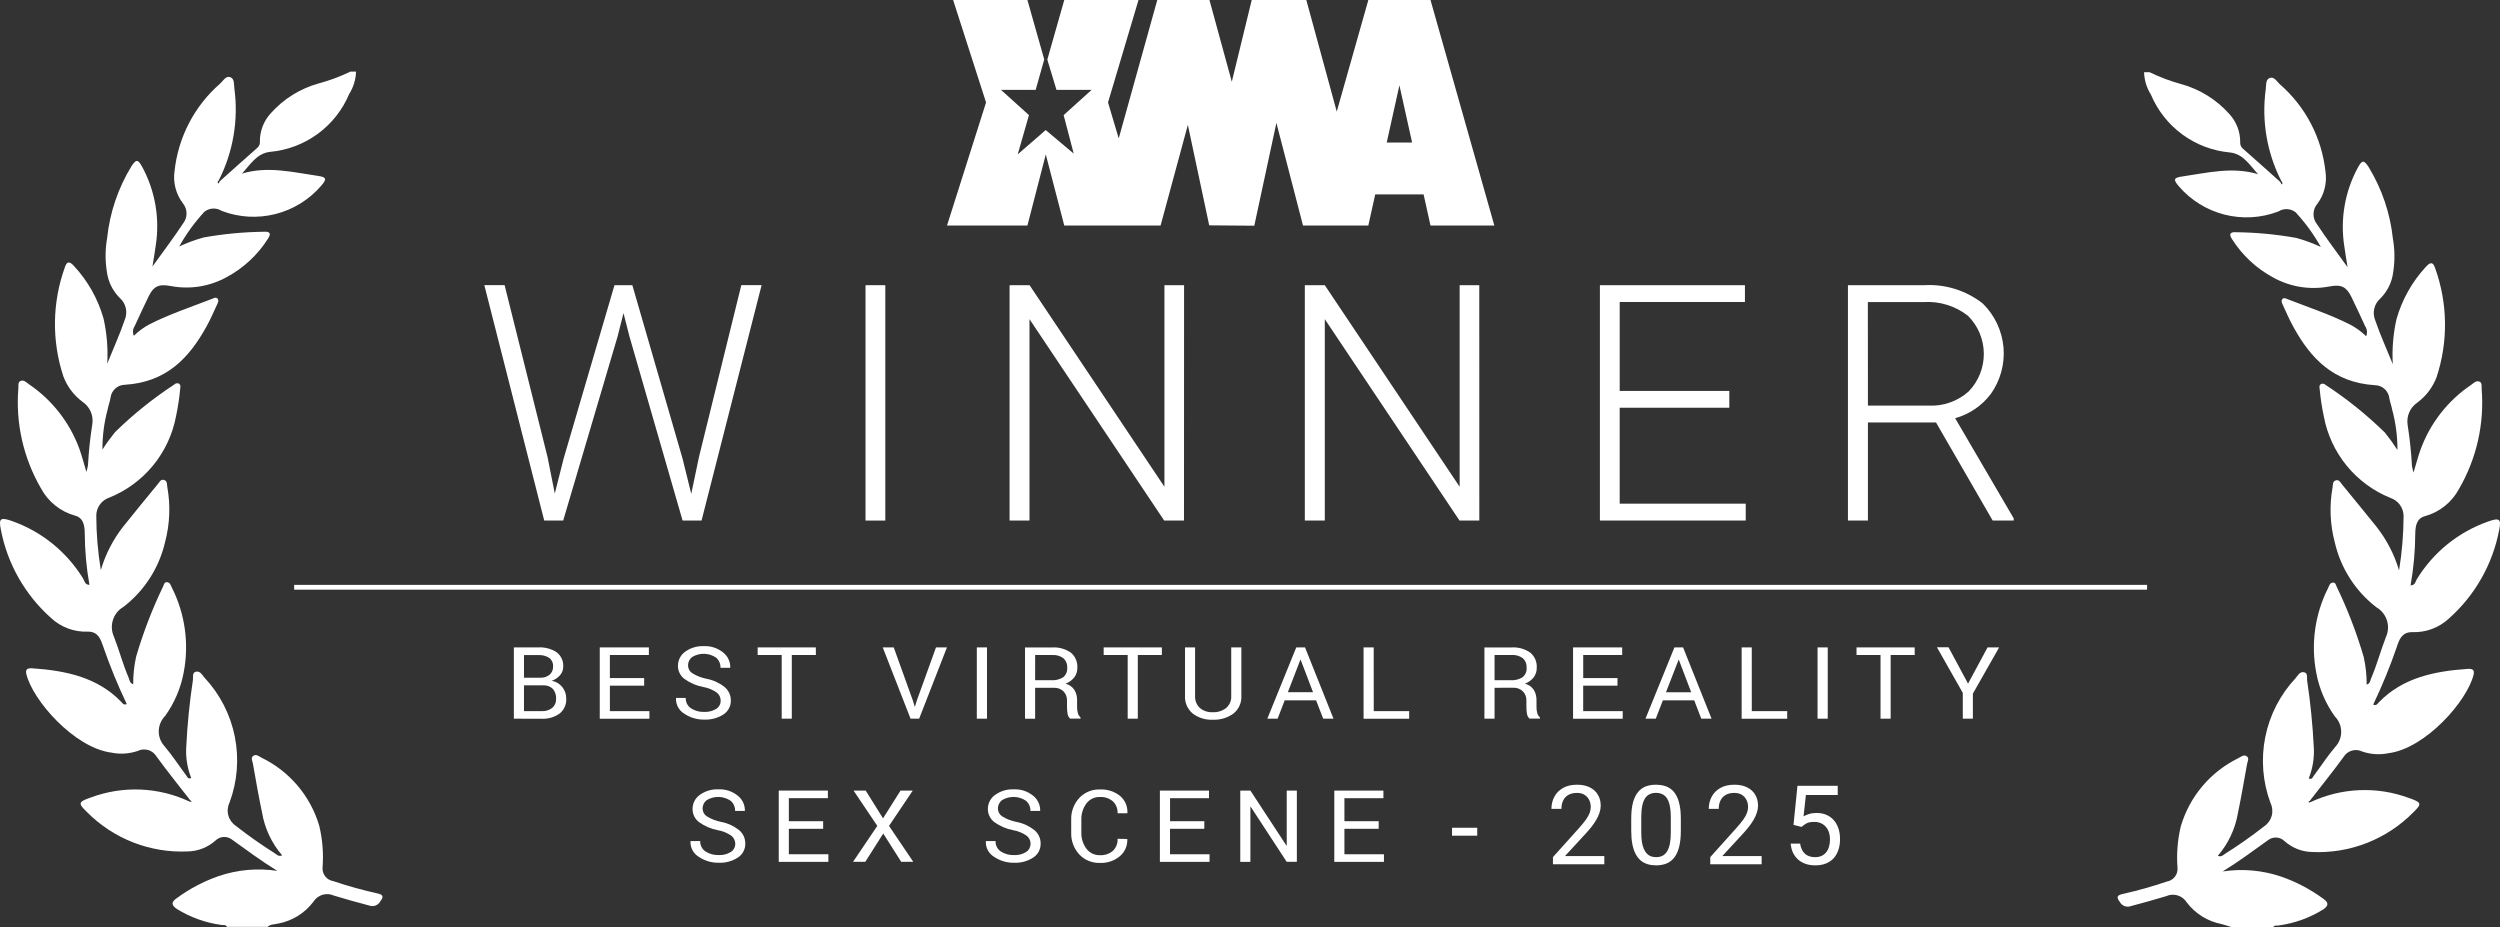 <svg width="2038" height="756" viewBox="0 0 2038 756" fill="none" xmlns="http://www.w3.org/2000/svg">
<rect x="0" y="0" width="2038" height="756" fill="#333333" stroke="none"/>
<g clip-path="url(#clip0_7537_2156)">
<path d="M1166.14 183.851H1218.19L1166.22 0.277L1166.3 0H1115.32L1115.39 0.277L1089.72 90.969L1064.91 0H1020.41L1004.17 66.649L986.019 0.277L985.941 0H943.414L911.986 112.841L903.256 83.519L928.111 0H867.59L853.768 48.601L861.241 73.259H889.887L867.082 93.846L875.291 125.225L852.461 106.016L829.648 125.817L838.82 93.846L816.007 73.259H844.273L851.271 48.486L837.551 0H776.985L803.829 83.519L772 183.851H837.551L852.532 125.899L867.59 183.851H946.109L968.344 101.803L985.742 183.698L1022.5 184L1040.52 100.183L1062.21 183.847H1115.46L1121.09 158.449H1160.51L1166.14 183.847L1166.14 183.851ZM1130.46 116.201L1140.8 69.535L1151.15 116.201H1130.46Z" fill="white"/>
<path d="M446.353 372.558L452.263 402.342L459.456 373.878L500.922 232.472H515.488L556.427 373.878L563.512 402.606L569.806 372.51L604.32 232.436H620.863L571.916 424.313H556.427L513.126 274.244L508.271 255.26L503.476 274.244L459.12 424.337H443.643L394.828 232.46H411.359L446.353 372.558Z" fill="white"/>
<path d="M721.706 424.361H705.57V232.484H721.706V424.361Z" fill="white"/>
<path d="M965.186 424.361H949.051L839.24 260.168V424.361H823.008V232.484H839.3L949.243 396.81V232.484H965.258L965.186 424.361Z" fill="white"/>
<path d="M1205.94 424.361H1189.8L1079.97 260.168V424.361H1063.69V232.484H1079.97L1189.91 396.81V232.484H1205.91L1205.94 424.361Z" fill="white"/>
<path d="M1409.73 332.359H1320.37V410.609H1423.12V424.313H1304.24V232.484H1422.47V246.188H1320.38V318.667H1409.74L1409.73 332.359Z" fill="white"/>
<path d="M1578.23 344.37H1522.73V424.361H1506.44V232.484H1568.51C1585.71 231.452 1602.69 236.739 1616.27 247.352C1626.04 256.876 1632.07 269.599 1633.25 283.199C1634.43 296.8 1630.68 310.372 1622.7 321.439C1615.44 330.896 1605.31 337.733 1593.83 340.915L1641.59 422.597V424.313H1624.4L1578.23 344.37ZM1522.73 330.667H1572.22C1584.2 331.244 1595.93 327.086 1604.88 319.087C1612.89 310.798 1617.32 299.688 1617.22 288.156C1617.11 276.624 1612.48 265.596 1604.32 257.456C1594.07 249.426 1581.23 245.435 1568.24 246.236H1522.68L1522.73 330.667Z" fill="white"/>
<path d="M418.891 585.867V527.763H438.791C444.059 527.453 449.29 528.828 453.728 531.687C455.534 533.053 456.975 534.845 457.922 536.903C458.87 538.961 459.294 541.221 459.159 543.483C459.174 546.031 458.252 548.495 456.569 550.407C454.744 552.519 452.383 554.098 449.736 554.979C453.169 555.576 456.262 557.417 458.427 560.151C460.529 562.816 461.648 566.127 461.592 569.523C461.727 571.842 461.304 574.159 460.359 576.28C459.415 578.401 457.975 580.265 456.162 581.715C451.863 584.727 446.68 586.21 441.44 585.927L418.891 585.867ZM427.15 552.471H440.517C443.215 552.604 445.869 551.751 447.986 550.071C448.942 549.241 449.699 548.206 450.199 547.042C450.699 545.879 450.93 544.617 450.874 543.351C450.97 542.011 450.737 540.669 450.193 539.441C449.65 538.212 448.814 537.136 447.758 536.307C445.078 534.612 441.93 533.814 438.767 534.027H427.162L427.15 552.471ZM427.15 558.663V579.722H441.44C444.578 579.915 447.682 578.979 450.191 577.083C451.251 576.158 452.086 575.001 452.631 573.703C453.175 572.405 453.415 571 453.332 569.595C453.5 566.694 452.562 563.838 450.707 561.603C449.649 560.571 448.382 559.778 446.993 559.277C445.603 558.776 444.123 558.579 442.651 558.699L427.15 558.663Z" fill="white"/>
<path d="M525.126 558.939H497.182V579.723H529.393V585.915H488.922V527.763H528.962V533.956H497.17V552.747H525.114L525.126 558.939Z" fill="white"/>
<path d="M587.489 571.251C587.505 569.975 587.23 568.713 586.686 567.559C586.142 566.405 585.342 565.39 584.347 564.592C581.017 562.257 577.208 560.695 573.199 560.019C567.752 558.993 562.597 556.785 558.093 553.551C556.394 552.314 555.015 550.689 554.071 548.81C553.126 546.932 552.643 544.855 552.663 542.752C552.646 540.516 553.168 538.31 554.185 536.319C555.201 534.328 556.681 532.612 558.501 531.316C562.886 528.122 568.224 526.51 573.642 526.744C579.42 526.438 585.105 528.299 589.586 531.964C591.418 533.416 592.887 535.275 593.879 537.393C594.871 539.51 595.359 541.829 595.305 544.168L595.221 544.408H587.344C587.402 542.852 587.115 541.303 586.504 539.871C585.892 538.44 584.972 537.161 583.808 536.128C580.933 534.162 577.551 533.069 574.07 532.979C570.589 532.89 567.156 533.809 564.183 535.624C563.129 536.438 562.282 537.489 561.709 538.691C561.136 539.894 560.855 541.215 560.887 542.548C560.904 543.822 561.242 545.071 561.87 546.179C562.499 547.287 563.398 548.217 564.483 548.884C568.03 551.049 571.936 552.561 576.016 553.348C581.373 554.363 586.405 556.664 590.677 560.055C592.297 561.395 593.596 563.081 594.48 564.989C595.364 566.898 595.81 568.98 595.785 571.083C595.825 573.321 595.296 575.533 594.247 577.511C593.199 579.488 591.665 581.166 589.791 582.387C585.09 585.395 579.575 586.875 574.002 586.623C568.256 586.708 562.622 585.033 557.854 581.823C555.69 580.522 553.917 578.66 552.723 576.434C551.528 574.208 550.957 571.7 551.068 569.175L551.153 568.936H559.029C558.945 570.607 559.299 572.271 560.056 573.764C560.813 575.256 561.947 576.525 563.345 577.443C566.532 579.467 570.254 580.483 574.026 580.359C577.5 580.54 580.948 579.666 583.916 577.851C585.022 577.143 585.931 576.166 586.559 575.012C587.188 573.859 587.516 572.566 587.513 571.251H587.489Z" fill="white"/>
<path d="M665.101 533.956H645.477V585.867H637.241V533.956H617.641V527.763H665.065L665.101 533.956Z" fill="white"/>
<path d="M744.294 571.419L745.661 575.991H745.912L747.266 571.419L763.019 527.764H771.95L749.293 585.866H742.279L719.609 527.764H728.577L744.294 571.419Z" fill="white"/>
<path d="M804.591 585.867H796.297V527.763H804.591V585.867Z" fill="white"/>
<path d="M843.841 560.691V585.891H835.594V527.812H857.665C863.094 527.446 868.487 528.935 872.961 532.035C874.745 533.524 876.152 535.413 877.071 537.548C877.989 539.682 878.392 542.004 878.247 544.324C878.319 547.101 877.477 549.825 875.85 552.076C873.983 554.461 871.494 556.284 868.658 557.343C871.587 558.101 874.142 559.896 875.85 562.395C877.39 565.007 878.151 568.004 878.044 571.035V576.507C878.025 578.149 878.238 579.785 878.679 581.367C879.049 582.723 879.807 583.941 880.861 584.871V585.819H872.373C871.214 584.792 870.472 583.374 870.288 581.835C869.971 580.04 869.814 578.221 869.82 576.399V571.143C869.881 569.749 869.658 568.356 869.161 567.051C868.664 565.747 867.905 564.558 866.931 563.559C865.899 562.581 864.68 561.822 863.347 561.329C862.014 560.836 860.594 560.619 859.175 560.691H843.841ZM843.841 554.499H856.836C860.385 554.807 863.936 553.916 866.919 551.967C867.99 551.007 868.824 549.812 869.359 548.476C869.893 547.14 870.112 545.699 870 544.264C870.084 542.855 869.859 541.446 869.341 540.134C868.823 538.822 868.025 537.639 867.003 536.668C864.327 534.659 861.009 533.702 857.676 533.98H843.855L843.841 554.499Z" fill="white"/>
<path d="M947.148 533.956H927.536V585.867H919.288V533.956H899.711V527.763H947.148V533.956Z" fill="white"/>
<path d="M1072.86 570.891H1047.3L1041.53 585.843H1033.13L1056.73 527.74H1063.85L1087.06 585.843H1078.66L1072.86 570.891ZM1049.86 564.303H1070.39L1060.33 537.904H1060.03L1049.86 564.303Z" fill="white"/>
<path d="M1011.95 527.763V567.183C1012.11 569.947 1011.61 572.71 1010.48 575.239C1009.36 577.768 1007.64 579.989 1005.48 581.715C1000.57 585.249 994.612 587.013 988.574 586.719C982.722 586.983 976.96 585.197 972.282 581.667C970.18 579.904 968.52 577.675 967.431 575.156C966.342 572.637 965.857 569.899 966.013 567.159V527.763H974.236V567.183C974.109 569.037 974.396 570.896 975.076 572.625C975.756 574.354 976.812 575.91 978.168 577.179C981.09 579.568 984.793 580.791 988.562 580.611C992.508 580.795 996.391 579.58 999.53 577.179C1000.95 575.952 1002.07 574.409 1002.8 572.674C1003.52 570.939 1003.83 569.059 1003.7 567.183V527.763H1011.95Z" fill="white"/>
<path d="M1119.88 579.711H1148.75V585.903H1111.59V527.763H1119.83L1119.88 579.711Z" fill="white"/>
<path d="M1218.36 560.679V585.879H1210.1V527.799H1232.18C1237.61 527.429 1243.01 528.918 1247.48 532.023C1249.26 533.515 1250.66 535.404 1251.58 537.538C1252.5 539.673 1252.9 541.993 1252.76 544.312C1252.83 547.089 1251.98 549.812 1250.36 552.063C1248.49 554.448 1246 556.27 1243.16 557.331C1246.09 558.09 1248.65 559.885 1250.36 562.383C1251.9 564.994 1252.66 567.992 1252.55 571.023V576.495C1252.53 578.137 1252.74 579.773 1253.19 581.355C1253.56 582.711 1254.32 583.929 1255.37 584.859V585.807H1246.87C1245.71 584.779 1244.96 583.362 1244.77 581.823C1244.46 580.027 1244.31 578.209 1244.32 576.387V571.131C1244.38 569.736 1244.15 568.344 1243.66 567.04C1243.16 565.735 1242.4 564.547 1241.43 563.547C1240.39 562.565 1239.17 561.802 1237.83 561.303C1236.49 560.804 1235.07 560.579 1233.65 560.643L1218.36 560.679ZM1218.36 554.487H1231.34C1234.89 554.795 1238.44 553.904 1241.43 551.955C1242.49 550.992 1243.33 549.797 1243.86 548.461C1244.4 547.126 1244.62 545.686 1244.51 544.252C1244.6 542.843 1244.37 541.431 1243.86 540.119C1243.34 538.806 1242.54 537.623 1241.51 536.656C1238.84 534.649 1235.52 533.693 1232.2 533.968H1218.37L1218.36 554.487Z" fill="white"/>
<path d="M1318.56 558.939H1290.62V579.723H1322.84V585.915H1282.36V527.763H1322.4V533.956H1290.64V552.747H1318.59L1318.56 558.939Z" fill="white"/>
<path d="M1381.13 570.903H1355.57L1349.79 585.866H1341.4L1364.99 527.764H1372.05L1395.26 585.866H1386.87L1381.13 570.903ZM1358.12 564.315H1378.65L1368.61 537.916H1368.36L1358.12 564.315Z" fill="white"/>
<path d="M1428.06 579.711H1456.93V585.903H1419.79V527.763H1428.04L1428.06 579.711Z" fill="white"/>
<path d="M1489.97 585.867H1481.67V527.763H1489.97V585.867Z" fill="white"/>
<path d="M1560.86 533.956H1541.26V585.867H1533.01V533.956H1513.44V527.763H1560.86V533.956Z" fill="white"/>
<path d="M1604.35 557.295L1620.26 527.764H1629.69L1608.28 565.443V585.843H1600.07V564.855L1578.99 527.656H1588.43L1604.35 557.295Z" fill="white"/>
<path d="M599.396 687.973C599.41 686.699 599.135 685.439 598.59 684.287C598.046 683.135 597.248 682.122 596.255 681.325C592.926 678.988 589.116 677.426 585.106 676.754C579.659 675.731 574.502 673.523 570.001 670.286C568.302 669.049 566.922 667.423 565.977 665.545C565.033 663.666 564.551 661.589 564.57 659.486C564.553 657.25 565.074 655.043 566.091 653.052C567.107 651.061 568.588 649.345 570.408 648.05C574.797 644.853 580.139 643.241 585.561 643.478C591.339 643.173 597.024 645.034 601.506 648.698C603.33 650.146 604.795 651.997 605.787 654.105C606.779 656.214 607.27 658.524 607.224 660.854L607.14 661.093H599.264C599.314 659.533 599.017 657.981 598.395 656.549C597.773 655.117 596.842 653.842 595.667 652.814C592.792 650.848 589.41 649.755 585.929 649.665C582.448 649.576 579.016 650.494 576.043 652.309C574.99 653.124 574.142 654.175 573.569 655.378C572.997 656.581 572.715 657.902 572.746 659.234C572.764 660.508 573.102 661.757 573.731 662.864C574.36 663.972 575.258 664.903 576.343 665.57C579.89 667.731 583.797 669.239 587.876 670.021C593.232 671.041 598.261 673.342 602.536 676.729C604.138 678.074 605.42 679.76 606.289 681.664C607.158 683.567 607.592 685.641 607.56 687.733C607.6 689.972 607.072 692.183 606.023 694.161C604.974 696.138 603.44 697.816 601.566 699.037C596.89 702.075 591.381 703.569 585.813 703.309C580.067 703.392 574.434 701.718 569.665 698.509C567.504 697.205 565.733 695.343 564.539 693.117C563.345 690.892 562.772 688.385 562.88 685.861L562.964 685.621H570.84C570.756 687.293 571.11 688.957 571.867 690.45C572.625 691.942 573.758 693.211 575.156 694.129C578.34 696.161 582.063 697.181 585.837 697.057C589.311 697.239 592.759 696.365 595.727 694.549C596.853 693.842 597.781 692.859 598.423 691.694C599.065 690.529 599.4 689.22 599.396 687.889V687.973Z" fill="white"/>
<path d="M671.036 675.637H643.068V696.385H675.292V702.577H634.844V644.474H674.884V650.666H643.068V669.457H671.036V675.637Z" fill="white"/>
<path d="M719.855 667.13L734.108 644.474H744.083L724.722 673.273L744.501 702.553H734.66L720.033 679.489L705.373 702.553H695.398L715.179 673.273L695.818 644.474H705.708L719.855 667.13Z" fill="white"/>
<path d="M840.138 687.973C840.152 686.699 839.877 685.439 839.333 684.287C838.789 683.135 837.99 682.122 836.998 681.325C833.668 678.988 829.858 677.426 825.848 676.753C820.401 675.728 815.245 673.521 810.743 670.285C809.044 669.048 807.665 667.423 806.72 665.544C805.775 663.666 805.292 661.588 805.312 659.485C805.297 657.249 805.822 655.041 806.84 653.05C807.858 651.059 809.341 649.344 811.163 648.049C815.548 644.855 820.886 643.244 826.305 643.478C832.083 643.175 837.766 645.036 842.248 648.698C844.074 650.145 845.54 651.995 846.532 654.104C847.524 656.213 848.014 658.523 847.966 660.853L847.882 661.093H840.006C840.056 659.532 839.76 657.98 839.139 656.548C838.517 655.116 837.584 653.841 836.409 652.814C833.533 650.849 830.153 649.757 826.672 649.667C823.191 649.578 819.758 650.495 816.785 652.309C815.732 653.125 814.886 654.179 814.315 655.384C813.744 656.59 813.464 657.912 813.5 659.245C813.517 660.519 813.857 661.768 814.486 662.876C815.115 663.983 816.013 664.914 817.097 665.581C820.644 667.745 824.55 669.253 828.63 670.033C833.987 671.05 839.018 673.351 843.292 676.741C844.897 678.083 846.181 679.768 847.053 681.672C847.924 683.576 848.359 685.651 848.326 687.744C848.366 689.983 847.838 692.195 846.789 694.172C845.741 696.15 844.206 697.828 842.332 699.049C837.657 702.087 832.148 703.582 826.58 703.321C820.834 703.406 815.199 701.731 810.431 698.52C808.266 697.22 806.494 695.359 805.299 693.132C804.105 690.906 803.534 688.397 803.647 685.872L803.73 685.633H811.595C811.511 687.305 811.865 688.969 812.622 690.462C813.379 691.954 814.512 693.222 815.91 694.141C819.098 696.175 822.825 697.196 826.603 697.069C830.077 697.252 833.526 696.377 836.494 694.56C837.594 693.849 838.499 692.874 839.127 691.724C839.755 690.573 840.086 689.284 840.09 687.973H840.138Z" fill="white"/>
<path d="M918.905 683.953L918.99 684.193C919.091 686.784 918.604 689.364 917.566 691.74C916.528 694.115 914.965 696.224 912.996 697.909C908.425 701.754 902.571 703.73 896.607 703.441C893.461 703.55 890.329 702.981 887.422 701.774C884.514 700.568 881.898 698.75 879.752 696.445C875.343 691.611 873.006 685.238 873.243 678.697V668.353C873.008 661.805 875.344 655.426 879.752 650.582C881.894 648.271 884.509 646.449 887.417 645.24C890.326 644.03 893.46 643.463 896.607 643.574C902.548 643.262 908.4 645.126 913.068 648.817C915.077 650.513 916.665 652.654 917.705 655.07C918.745 657.486 919.21 660.111 919.062 662.738L918.977 662.977H911.066C911.157 661.189 910.868 659.402 910.217 657.735C909.566 656.067 908.567 654.558 907.289 653.306C904.343 650.766 900.525 649.475 896.644 649.706C894.516 649.634 892.403 650.079 890.485 651.002C888.566 651.926 886.898 653.301 885.626 655.009C882.816 658.824 881.368 663.473 881.514 668.21V678.625C881.354 683.364 882.804 688.017 885.626 691.825C886.897 693.536 888.563 694.913 890.482 695.839C892.4 696.765 894.515 697.212 896.644 697.141C900.525 697.371 904.342 696.08 907.289 693.541C908.574 692.273 909.575 690.747 910.226 689.063C910.877 687.379 911.164 685.576 911.066 683.773L918.905 683.953Z" fill="white"/>
<path d="M981.743 675.637H953.798V696.385H986.022V702.577H945.539V644.474H985.579V650.666H953.823V669.457H981.767L981.743 675.637Z" fill="white"/>
<path d="M1057.2 702.565H1048.92L1019.57 657.662L1019.32 657.745V702.589H1011.07V644.474H1019.32L1048.69 689.317L1048.94 689.233V644.474H1057.2V702.565Z" fill="white"/>
<path d="M1123.9 675.637H1095.97V696.385H1128.19V702.577H1087.72V644.474H1127.76V650.666H1095.97V669.457H1123.91L1123.9 675.637Z" fill="white"/>
<path d="M1204.23 681.253H1183.7V674.785H1204.23V681.253Z" fill="white"/>
<path d="M1307.84 697.877V704.557H1265.96V698.712L1286.92 675.377C1289.5 672.506 1291.5 670.074 1292.9 668.082C1294.34 666.061 1295.33 664.259 1295.89 662.677C1296.48 661.065 1296.77 659.425 1296.77 657.755C1296.77 655.646 1296.33 653.741 1295.45 652.042C1294.6 650.314 1293.34 648.937 1291.67 647.911C1290 646.886 1287.98 646.373 1285.61 646.373C1282.76 646.373 1280.39 646.93 1278.49 648.043C1276.61 649.127 1275.21 650.65 1274.27 652.613C1273.33 654.576 1272.86 656.832 1272.86 659.381H1264.73C1264.73 655.777 1265.52 652.482 1267.11 649.493C1268.69 646.505 1271.03 644.132 1274.14 642.374C1277.24 640.587 1281.07 639.693 1285.61 639.693C1289.65 639.693 1293.11 640.411 1295.98 641.847C1298.85 643.253 1301.05 645.245 1302.57 647.823C1304.12 650.372 1304.9 653.36 1304.9 656.788C1304.9 658.663 1304.58 660.567 1303.93 662.501C1303.32 664.405 1302.45 666.31 1301.34 668.214C1300.25 670.118 1298.98 671.993 1297.52 673.839C1296.08 675.685 1294.54 677.501 1292.9 679.288L1275.76 697.877H1307.84ZM1370.21 667.467V677.223C1370.21 682.467 1369.74 686.891 1368.8 690.494C1367.87 694.098 1366.52 696.998 1364.76 699.195C1363 701.393 1360.88 702.989 1358.39 703.985C1355.93 704.952 1353.14 705.436 1350.04 705.436C1347.58 705.436 1345.31 705.128 1343.23 704.513C1341.15 703.898 1339.27 702.916 1337.6 701.568C1335.96 700.191 1334.56 698.404 1333.38 696.207C1332.21 694.01 1331.32 691.344 1330.7 688.209C1330.09 685.074 1329.78 681.412 1329.78 677.223V667.467C1329.78 662.223 1330.25 657.828 1331.19 654.283C1332.15 650.738 1333.52 647.897 1335.27 645.758C1337.03 643.59 1339.14 642.037 1341.6 641.1C1344.09 640.162 1346.88 639.693 1349.95 639.693C1352.44 639.693 1354.73 640.001 1356.81 640.616C1358.92 641.202 1360.79 642.154 1362.43 643.473C1364.07 644.762 1365.46 646.49 1366.61 648.658C1367.78 650.797 1368.67 653.419 1369.29 656.524C1369.9 659.63 1370.21 663.277 1370.21 667.467ZM1362.04 678.541V666.105C1362.04 663.233 1361.86 660.714 1361.51 658.546C1361.19 656.349 1360.7 654.474 1360.06 652.921C1359.41 651.368 1358.59 650.108 1357.6 649.142C1356.63 648.175 1355.5 647.472 1354.21 647.032C1352.95 646.564 1351.53 646.329 1349.95 646.329C1348.02 646.329 1346.3 646.695 1344.81 647.428C1343.32 648.131 1342.06 649.259 1341.03 650.812C1340.03 652.364 1339.27 654.4 1338.75 656.92C1338.22 659.44 1337.95 662.501 1337.95 666.105V678.541C1337.95 681.412 1338.12 683.946 1338.44 686.144C1338.79 688.341 1339.3 690.245 1339.98 691.857C1340.65 693.439 1341.47 694.742 1342.44 695.768C1343.4 696.793 1344.52 697.555 1345.78 698.053C1347.07 698.522 1348.49 698.756 1350.04 698.756C1352.03 698.756 1353.77 698.375 1355.27 697.613C1356.76 696.852 1358.01 695.665 1359 694.054C1360.03 692.413 1360.79 690.318 1361.29 687.77C1361.79 685.191 1362.04 682.115 1362.04 678.541ZM1436.09 697.877V704.557H1394.21V698.712L1415.17 675.377C1417.75 672.506 1419.75 670.074 1421.15 668.082C1422.59 666.061 1423.58 664.259 1424.14 662.677C1424.73 661.065 1425.02 659.425 1425.02 657.755C1425.02 655.646 1424.58 653.741 1423.7 652.042C1422.85 650.314 1421.59 648.937 1419.92 647.911C1418.25 646.886 1416.23 646.373 1413.86 646.373C1411.01 646.373 1408.64 646.93 1406.74 648.043C1404.86 649.127 1403.46 650.65 1402.52 652.613C1401.58 654.576 1401.11 656.832 1401.11 659.381H1392.98C1392.98 655.777 1393.77 652.482 1395.36 649.493C1396.94 646.505 1399.28 644.132 1402.39 642.374C1405.49 640.587 1409.32 639.693 1413.86 639.693C1417.9 639.693 1421.36 640.411 1424.23 641.847C1427.1 643.253 1429.3 645.245 1430.82 647.823C1432.37 650.372 1433.15 653.36 1433.15 656.788C1433.15 658.663 1432.83 660.567 1432.18 662.501C1431.57 664.405 1430.7 666.31 1429.59 668.214C1428.5 670.118 1427.23 671.993 1425.77 673.839C1424.33 675.685 1422.79 677.501 1421.15 679.288L1404.01 697.877H1436.09ZM1468.58 674.103L1462.07 672.433L1465.28 640.572H1498.11V648.087H1472.18L1470.25 665.489C1471.42 664.815 1472.9 664.186 1474.69 663.6C1476.5 663.014 1478.58 662.721 1480.93 662.721C1483.88 662.721 1486.54 663.233 1488.88 664.259C1491.22 665.255 1493.22 666.69 1494.86 668.565C1496.53 670.44 1497.8 672.696 1498.68 675.333C1499.56 677.97 1500 680.914 1500 684.166C1500 687.242 1499.57 690.069 1498.72 692.648C1497.9 695.226 1496.66 697.482 1494.99 699.415C1493.32 701.319 1491.21 702.799 1488.66 703.854C1486.14 704.908 1483.17 705.436 1479.74 705.436C1477.16 705.436 1474.71 705.084 1472.4 704.381C1470.12 703.648 1468.06 702.55 1466.25 701.085C1464.46 699.591 1463 697.745 1461.85 695.548C1460.74 693.321 1460.04 690.714 1459.74 687.726H1467.48C1467.83 690.128 1468.53 692.149 1469.59 693.79C1470.64 695.431 1472.02 696.676 1473.72 697.525C1475.45 698.346 1477.45 698.756 1479.74 698.756C1481.67 698.756 1483.39 698.419 1484.88 697.745C1486.38 697.071 1487.63 696.105 1488.66 694.845C1489.69 693.585 1490.46 692.062 1490.99 690.274C1491.55 688.487 1491.82 686.481 1491.82 684.254C1491.82 682.232 1491.55 680.357 1490.99 678.629C1490.43 676.9 1489.6 675.392 1488.48 674.103C1487.4 672.814 1486.07 671.817 1484.49 671.114C1482.9 670.382 1481.09 670.016 1479.04 670.016C1476.31 670.016 1474.25 670.382 1472.84 671.114C1471.46 671.847 1470.04 672.843 1468.58 674.103Z" fill="white"/>
<path d="M1954 527.02C1948.46 543.17 1941.99 558.987 1934.63 574.395C1937.35 575.595 1938.23 573.531 1939.43 572.319C1958.72 552.531 1984.43 547.119 2011.74 545.283C2015.46 545.043 2017.42 545.979 2016.47 549.987C2011.45 571.071 1977.6 610.082 1947.05 614.018C1939.92 615.47 1932.53 614.989 1925.64 612.626C1922.99 611.332 1919.96 611.082 1917.14 611.924C1914.31 612.767 1911.91 614.641 1910.4 617.174C1901.57 629.342 1892.01 641.066 1882.83 652.982C1882.2 653.21 1881.56 653.57 1882.16 654.182C1882.29 654.338 1883.23 653.918 1883.78 653.786C1896.21 647.985 1909.67 644.705 1923.38 644.137C1937.08 643.568 1950.76 645.722 1963.63 650.474C1974.02 654.074 1974.73 655.106 1967.32 662.234C1956.59 673.118 1943.7 681.62 1929.47 687.187C1915.24 692.755 1900 695.263 1884.74 694.549C1876.52 694.351 1868.62 691.248 1862.46 685.789C1860.71 684.02 1858.37 682.95 1855.88 682.777C1853.4 682.605 1850.94 683.343 1848.95 684.853C1836.85 693.577 1824.88 702.445 1811.9 710.413C1827.99 707.956 1844.44 709.425 1859.85 714.697C1872.1 718.978 1883.64 725.069 1894.09 732.768C1898.59 735.936 1898.18 738.312 1894.09 741.252C1882.98 748.19 1870.52 752.689 1857.54 754.452C1855.99 754.776 1853.94 753.924 1853.03 756H1819.97C1819.97 756 1813.97 754.08 1811.01 753.288C1799.65 751.107 1789.51 744.777 1782.55 735.528C1780.82 732.811 1778.17 730.813 1775.09 729.904C1772 728.995 1768.69 729.236 1765.77 730.584C1756.25 733.44 1746.7 736.128 1737.13 738.648C1735.46 739.277 1733.61 739.274 1731.94 738.64C1730.27 738.007 1728.88 736.785 1728.04 735.204C1725.03 731.328 1725.86 729.672 1730.67 728.724C1742.77 725.996 1754.71 722.623 1766.45 718.621C1769.02 718.199 1771.33 716.827 1772.93 714.778C1774.54 712.729 1775.31 710.151 1775.11 707.557C1774.22 696.128 1775.14 684.631 1777.83 673.489C1781.37 661.504 1787.36 650.386 1795.42 640.846C1803.48 631.305 1813.44 623.55 1824.67 618.074C1826.75 617.03 1829.03 614.87 1831.46 616.454C1833.9 618.038 1832.14 620.762 1831.8 622.85C1829.4 636.146 1827.14 649.454 1824.37 662.702C1822.21 675.632 1816.54 687.718 1807.97 697.633C1810.95 698.917 1812.45 696.853 1814.18 695.821C1825.05 688.97 1835.56 681.573 1845.68 673.657C1848.71 671.66 1850.91 668.629 1851.88 665.128C1852.84 661.627 1852.5 657.894 1850.92 654.626C1844.51 637.409 1843.04 618.742 1846.67 600.732C1850.31 582.723 1858.9 566.089 1871.48 552.711C1873.24 550.599 1874.87 547.311 1878.2 547.995C1881.54 548.679 1880.5 552.315 1880.74 554.571C1883.51 572.894 1885.34 591.345 1886.24 609.854C1886.64 618.296 1885.22 626.726 1882.09 634.574C1884.8 635.774 1885.28 633.59 1886.08 632.546C1892.07 624.602 1897.35 616.286 1903.8 608.75C1906.91 605.384 1908.61 600.946 1908.54 596.358C1908.47 591.77 1906.64 587.386 1903.43 584.115C1895.83 573.551 1890.65 561.446 1888.25 548.655C1883.67 525.014 1887.1 500.517 1898.02 479.056C1898.8 477.436 1899.22 475.276 1901.55 474.952C1903.87 474.628 1904.19 476.728 1904.79 478.12C1913.72 496.63 1921.11 515.843 1926.9 535.564C1928.54 542.954 1929.35 550.505 1929.3 558.075C1932.24 557.223 1932.13 554.859 1932.89 553.095C1937.69 542.031 1940.65 530.428 1945.04 519.28C1946.98 514.992 1947.25 510.137 1945.81 505.659C1944.36 501.18 1941.31 497.4 1937.23 495.052C1920.17 481.913 1908.19 463.251 1903.35 442.253C1899.44 427.591 1898.81 412.245 1901.52 397.314C1901.85 395.226 1901.4 392.166 1904.42 391.518C1907 390.954 1908.02 393.51 1909.39 395.118C1918.66 406.47 1928.03 417.797 1937.18 429.233C1945.58 439.857 1951.87 451.996 1955.7 464.993C1958.12 450.316 1959.36 435.469 1959.4 420.593C1959.37 417.349 1958.34 414.194 1956.43 411.567C1954.53 408.941 1951.85 406.975 1948.78 405.942C1934.87 400.336 1922.59 391.311 1913.08 379.7C1903.58 368.089 1897.15 354.267 1894.39 339.511C1892.82 332.123 1891.69 324.65 1890.99 317.131C1890.78 315.595 1890.4 313.819 1892.41 312.907C1893 312.72 1893.64 312.702 1894.24 312.857C1894.84 313.012 1895.39 313.333 1895.81 313.783C1913.17 325.133 1929.37 338.155 1944.19 352.662C1947.85 357.195 1951.25 361.926 1954.39 366.834C1954.46 355.726 1953.01 344.661 1950.1 333.943C1949.57 330.799 1948.26 327.751 1947.8 324.595C1947.46 321.688 1946.06 319.007 1943.88 317.055C1941.71 315.104 1938.89 314.017 1935.96 313.999C1902.05 311.863 1883.61 291.931 1869.69 266.72C1866.3 260.624 1863.58 254.24 1860.66 247.916C1859.98 246.488 1859.45 244.748 1860.98 243.464C1862.07 242.588 1863.38 243.308 1864.47 243.764C1881.7 250.46 1899.36 256.316 1915.85 264.608C1920.63 267.117 1925.01 270.315 1928.87 274.1C1929.44 272.812 1929.67 271.399 1929.54 269.997C1929.41 268.594 1928.93 267.247 1928.14 266.084C1924.42 258.092 1920.81 250.076 1916.91 242.168C1912.79 233.768 1908.68 231.632 1898.68 233.564C1883.14 236.505 1867.07 233.929 1853.22 226.28C1839.43 218.884 1827.79 208.03 1819.45 194.781C1817.31 191.529 1817.26 188.937 1822.67 189.309C1839.18 189.493 1855.64 191.042 1871.9 193.941C1878.77 195.825 1885.47 198.29 1891.92 201.309C1886.21 191.109 1879.32 181.623 1871.38 173.049C1869.4 171.496 1866.98 170.598 1864.47 170.48C1861.95 170.362 1859.46 171.029 1857.35 172.389C1843.34 177.748 1828.02 178.648 1813.49 174.964C1798.95 171.281 1785.91 163.194 1776.14 151.81C1771.54 146.41 1771.82 144.886 1778.93 143.866C1799.31 140.95 1819.69 135.658 1840.77 141.994C1834.15 134.794 1828.78 125.506 1817.99 124.306C1803.95 123.057 1790.53 118.001 1779.15 109.683C1767.77 101.366 1758.87 90.1 1753.41 77.099C1749.95 71.63 1748.03 65.329 1747.85 58.859H1752.37C1760.7 62.932 1769.4 66.203 1778.35 68.627C1793.4 72.814 1806.94 81.245 1817.34 92.915C1823.04 99.105 1826.21 107.212 1826.22 115.63C1826.09 116.654 1826.21 117.695 1826.59 118.657C1826.96 119.62 1827.57 120.473 1828.36 121.138C1838.6 130.126 1848.74 139.234 1858.86 148.294C1859.23 149.026 1859.61 149.734 1859.98 150.442C1861.18 149.386 1860.56 148.45 1859.72 147.574C1847.97 124.504 1843.54 98.389 1847.04 72.731C1847.48 69.419 1846.75 64.859 1850.33 63.551C1853.92 62.243 1856.12 66.467 1858.43 68.603C1879.46 86.843 1892.8 112.388 1895.76 140.086C1896.42 144.671 1896.17 149.343 1895.01 153.829C1893.86 158.316 1891.83 162.528 1889.03 166.221C1887.08 168.55 1886 171.484 1885.97 174.521C1885.94 177.559 1886.97 180.512 1888.88 182.877C1896.31 194.193 1904.56 205.041 1913.75 217.833C1912.66 210.813 1911.71 205.677 1911.04 200.493C1907.64 178.504 1911.57 156.006 1922.21 136.474C1925.61 130.366 1927.01 130.246 1930.87 136.114C1941.73 153.892 1948.5 173.867 1950.69 194.589C1952.27 203.621 1952.35 212.853 1950.94 221.913C1949.92 230.073 1946.19 237.653 1940.34 243.428C1937.89 245.596 1936.19 248.48 1935.47 251.672C1934.75 254.863 1935.05 258.201 1936.32 261.212C1940.21 272.672 1945.31 283.808 1950.6 296.887C1949.9 284.616 1950.9 272.306 1953.59 260.312C1958.1 244.307 1966.36 229.607 1977.67 217.425C1981.27 213.453 1983.48 213.537 1985.08 218.493C1995.45 247.188 1995.87 278.542 1986.28 307.507C1983.15 315.729 1977.75 322.886 1970.69 328.135C1967.76 330.096 1965.45 332.857 1964.03 336.091C1962.62 339.325 1962.15 342.898 1962.7 346.387C1964.44 357.46 1965.62 368.614 1966.23 379.806C1966.54 381.641 1966.97 383.453 1967.52 385.23C1969.77 377.778 1971.27 371.766 1973.43 365.946C1981.31 344.719 1995.62 326.489 2014.37 313.807C2016.32 312.451 2018.32 310.207 2020.85 310.951C2023.73 311.851 2022.85 314.851 2023.03 316.951C2025.36 345.346 2018.95 373.775 2004.67 398.418C2001.78 403.869 1997.8 408.669 1992.99 412.522C1988.18 416.376 1982.62 419.2 1976.68 420.821C1969.64 422.813 1969.06 429.401 1968.92 435.005C1968.85 449.164 1967.57 463.291 1965.09 477.232C1969.01 477.076 1969.08 473.92 1970.3 471.989C1983.67 450.211 2004.12 433.69 2028.2 425.189C2037.47 421.877 2039.17 422.969 2037.36 431.873C2032.07 459.912 2017.61 485.392 1996.26 504.304C1988.19 511.772 1977.49 515.733 1966.51 515.32C1957.84 515.212 1955.8 521.668 1954 527.02Z" fill="white"/>
<path d="M83.956 526.552C89.505 542.701 95.973 558.518 103.329 573.927C100.62 575.127 99.733 573.063 98.534 571.851C79.245 552.051 53.53 546.651 26.209 544.803C22.493 544.563 20.527 545.511 21.486 549.507C26.497 570.603 60.34 609.614 90.909 613.55C98.052 615.002 105.452 614.517 112.344 612.146C114.992 610.849 118.031 610.596 120.856 611.439C123.681 612.281 126.086 614.158 127.593 616.694C136.428 628.862 145.947 640.598 155.165 652.514C155.813 652.742 156.436 653.102 155.849 653.714C155.717 653.858 154.782 653.45 154.23 653.306C141.796 647.504 128.336 644.225 114.629 643.656C100.921 643.088 87.237 645.242 74.366 649.994C63.96 653.594 63.253 654.626 70.661 661.753C81.394 672.643 94.296 681.149 108.529 686.719C122.762 692.288 138.006 694.797 153.271 694.081C161.492 693.88 169.377 690.778 175.533 685.321C177.291 683.551 179.631 682.48 182.119 682.308C184.606 682.136 187.071 682.874 189.056 684.385C201.164 693.109 213.14 701.989 226.123 709.957C209.996 707.486 193.511 708.956 178.075 714.241C165.846 718.532 154.327 724.627 143.897 732.324C139.401 735.492 139.809 737.868 143.897 740.808C155.014 747.748 167.477 752.247 180.46 754.008C182.007 754.332 184.057 753.492 184.98 755.568H218.103C220.573 753.24 224.097 753.636 227.034 752.844C238.399 750.661 248.547 744.327 255.506 735.072C257.216 732.337 259.868 730.324 262.96 729.413C266.053 728.502 269.371 728.757 272.289 730.128C281.808 732.984 291.362 735.668 300.953 738.18C302.628 738.812 304.477 738.811 306.152 738.177C307.826 737.543 309.213 736.32 310.052 734.736C313.073 730.872 312.233 729.204 307.426 728.256C295.319 725.56 283.363 722.227 271.606 718.273C269.041 717.848 266.729 716.476 265.127 714.427C263.524 712.378 262.747 709.803 262.95 707.209C263.838 695.785 262.924 684.292 260.241 673.153C256.698 661.158 250.695 650.033 242.616 640.49C234.537 630.947 224.559 623.194 213.32 617.726C211.282 616.682 208.956 614.51 206.522 616.106C204.089 617.702 205.839 620.414 206.175 622.502C208.5 635.798 210.838 649.118 213.619 662.353C215.777 675.284 221.451 687.37 230.019 697.285C227.046 698.605 225.536 696.505 223.809 695.473C212.956 688.616 202.453 681.219 192.341 673.309C189.307 671.309 187.103 668.273 186.142 664.767C185.18 661.26 185.525 657.524 187.114 654.254C193.535 637.025 195.013 618.342 191.38 600.317C187.747 582.291 179.147 565.643 166.554 552.255C164.792 550.143 163.15 546.867 159.829 547.539C156.508 548.211 157.551 551.859 157.299 554.115C154.526 572.441 152.69 590.897 151.797 609.41C151.361 617.88 152.755 626.344 155.885 634.226C153.175 635.426 152.672 633.23 151.881 632.198C145.887 624.254 140.6 615.938 134.162 608.39C131.047 605.022 129.348 600.582 129.417 595.992C129.487 591.402 131.319 587.016 134.534 583.743C142.141 573.198 147.327 561.103 149.723 548.319C154.303 524.678 150.864 500.183 139.953 478.72C139.173 477.1 138.694 474.94 136.356 474.616C134.018 474.292 133.695 476.404 133.107 477.784C124.177 496.298 116.779 515.514 110.989 535.24C109.344 542.633 108.54 550.189 108.592 557.763C105.643 556.911 105.751 554.559 104.995 552.783C100.2 541.719 97.227 530.104 92.851 518.956C90.914 514.667 90.64 509.809 92.082 505.329C93.525 500.849 96.581 497.066 100.656 494.716C117.725 481.579 129.708 462.916 134.558 441.917C138.463 427.254 139.085 411.909 136.38 396.978C136.056 394.89 136.5 391.83 133.467 391.194C130.902 390.63 129.871 393.186 128.504 394.794C119.213 406.134 109.862 417.473 100.716 428.921C92.31 439.548 86.022 451.691 82.194 464.693C79.77 450.016 78.531 435.169 78.49 420.293C78.508 417.045 79.544 413.884 81.451 411.255C83.359 408.627 86.042 406.663 89.123 405.642C103.038 400.034 115.317 391.007 124.825 379.394C134.333 367.781 140.765 353.957 143.525 339.199C145.097 331.809 146.222 324.332 146.894 316.807C147.109 315.259 147.481 313.495 145.467 312.571C144.88 312.382 144.252 312.364 143.656 312.519C143.059 312.674 142.519 312.996 142.098 313.447C124.743 324.802 108.538 337.828 93.715 352.338C90.055 356.866 86.649 361.593 83.513 366.498C83.443 355.386 84.886 344.316 87.804 333.595C88.332 330.451 89.638 327.403 90.094 324.247C90.436 321.338 91.83 318.655 94.011 316.703C96.193 314.752 99.012 313.666 101.938 313.651C135.865 311.527 154.266 291.571 168.22 266.372C171.625 260.276 174.334 253.88 177.283 247.556C177.967 246.128 178.554 244.388 176.96 243.092C175.869 242.216 174.634 242.936 173.483 243.392C156.244 250.088 138.574 255.932 122.09 264.248C117.323 266.755 112.952 269.953 109.119 273.74C108.55 272.452 108.318 271.039 108.446 269.637C108.574 268.234 109.058 266.887 109.85 265.724C113.567 257.732 117.175 249.716 121.071 241.796C125.195 233.396 129.307 231.26 139.305 233.192C154.851 236.142 170.938 233.566 184.788 225.908C198.585 218.51 210.226 207.652 218.57 194.397C220.716 191.133 220.764 188.553 215.358 188.925C198.842 189.103 182.37 190.653 166.111 193.557C159.241 195.44 152.543 197.905 146.09 200.925C151.801 190.691 158.711 181.176 166.674 172.581C168.658 171.03 171.074 170.133 173.588 170.015C176.103 169.897 178.592 170.563 180.712 171.921C194.722 177.275 210.042 178.169 224.578 174.482C239.115 170.794 252.16 162.704 261.931 151.318C266.535 145.93 266.247 144.406 259.138 143.374C238.758 140.458 218.379 135.166 197.292 141.502C203.909 134.302 209.28 125.026 220.069 123.802C234.109 122.559 247.544 117.507 258.927 109.189C270.311 100.87 279.212 89.601 284.673 76.595C288.133 71.123 290.055 64.817 290.235 58.343H285.728C277.394 62.387 268.696 65.63 259.75 68.027C244.688 72.215 231.147 80.65 220.74 92.326C215.038 98.52 211.868 106.632 211.857 115.054C211.992 116.078 211.868 117.119 211.495 118.082C211.122 119.044 210.513 119.897 209.723 120.562C199.473 129.55 189.344 138.682 179.202 147.73C178.83 148.462 178.458 149.17 178.075 149.89C176.876 148.834 177.499 147.898 178.35 147.022C190.088 123.917 194.516 97.781 191.046 72.095C190.602 68.783 191.334 64.235 187.737 62.915C184.141 61.595 181.947 65.819 179.645 67.967C158.605 86.209 145.257 111.758 142.29 139.462C141.625 144.051 141.877 148.726 143.031 153.217C144.186 157.708 146.22 161.924 149.016 165.621C150.966 167.952 152.047 170.889 152.073 173.929C152.099 176.97 151.069 179.925 149.159 182.289C141.727 193.593 133.467 204.453 124.284 217.257C125.375 210.237 126.322 205.101 126.993 199.893C130.391 177.9 126.464 155.4 115.821 135.862C112.416 129.754 111.025 129.634 107.165 135.502C96.297 153.281 89.524 173.261 87.337 193.989C85.751 203.025 85.669 212.262 87.097 221.324C88.091 229.513 91.822 237.125 97.683 242.924C100.133 245.093 101.84 247.979 102.56 251.173C103.281 254.367 102.98 257.707 101.699 260.72C97.802 272.18 92.731 283.34 87.421 296.407C88.128 284.124 87.123 271.802 84.436 259.796C79.918 243.75 71.64 229.014 60.292 216.813C56.695 212.841 54.477 212.925 52.883 217.881C42.526 246.587 42.104 277.944 51.684 306.919C54.803 315.148 60.211 322.31 67.269 327.559C70.203 329.523 72.513 332.286 73.928 335.522C75.343 338.759 75.803 342.333 75.253 345.822C73.506 356.899 72.325 368.057 71.716 379.254C71.408 381.089 70.975 382.901 70.422 384.678C68.18 377.226 66.669 371.214 64.511 365.382C56.645 344.173 42.358 325.953 23.644 313.267C21.702 311.899 19.688 309.667 17.159 310.411C14.293 311.299 15.168 314.311 14.977 316.483C12.639 344.881 19.044 373.315 33.331 397.962C36.22 403.416 40.195 408.219 45.012 412.074C49.829 415.93 55.384 418.756 61.335 420.377C68.384 422.369 68.935 428.981 69.091 434.573C69.164 448.732 70.443 462.859 72.915 476.8C68.983 476.656 68.935 473.488 67.712 471.556C54.321 449.787 33.881 433.269 9.798 424.757C0.519 421.493 -1.159 422.549 0.639 431.453C5.932 459.497 20.393 484.983 41.746 503.896C49.818 511.371 60.524 515.333 71.513 514.912C80.096 514.744 82.05 521.248 83.956 526.552Z" fill="white"/>
<path d="M177.671 152.386C178.055 151.654 178.426 150.922 178.798 150.166C178.522 149.914 178.247 149.674 177.947 149.434C177.096 150.358 176.532 151.294 177.671 152.386Z" fill="white"/>
<path d="M239.789 480.701V476.789H1750.29V480.701H239.789Z" fill="white"/>
</g>
<defs>
<clipPath id="clip0_7537_2156">
<rect width="2038" height="756" fill="white"/>
</clipPath>
</defs>
</svg>
